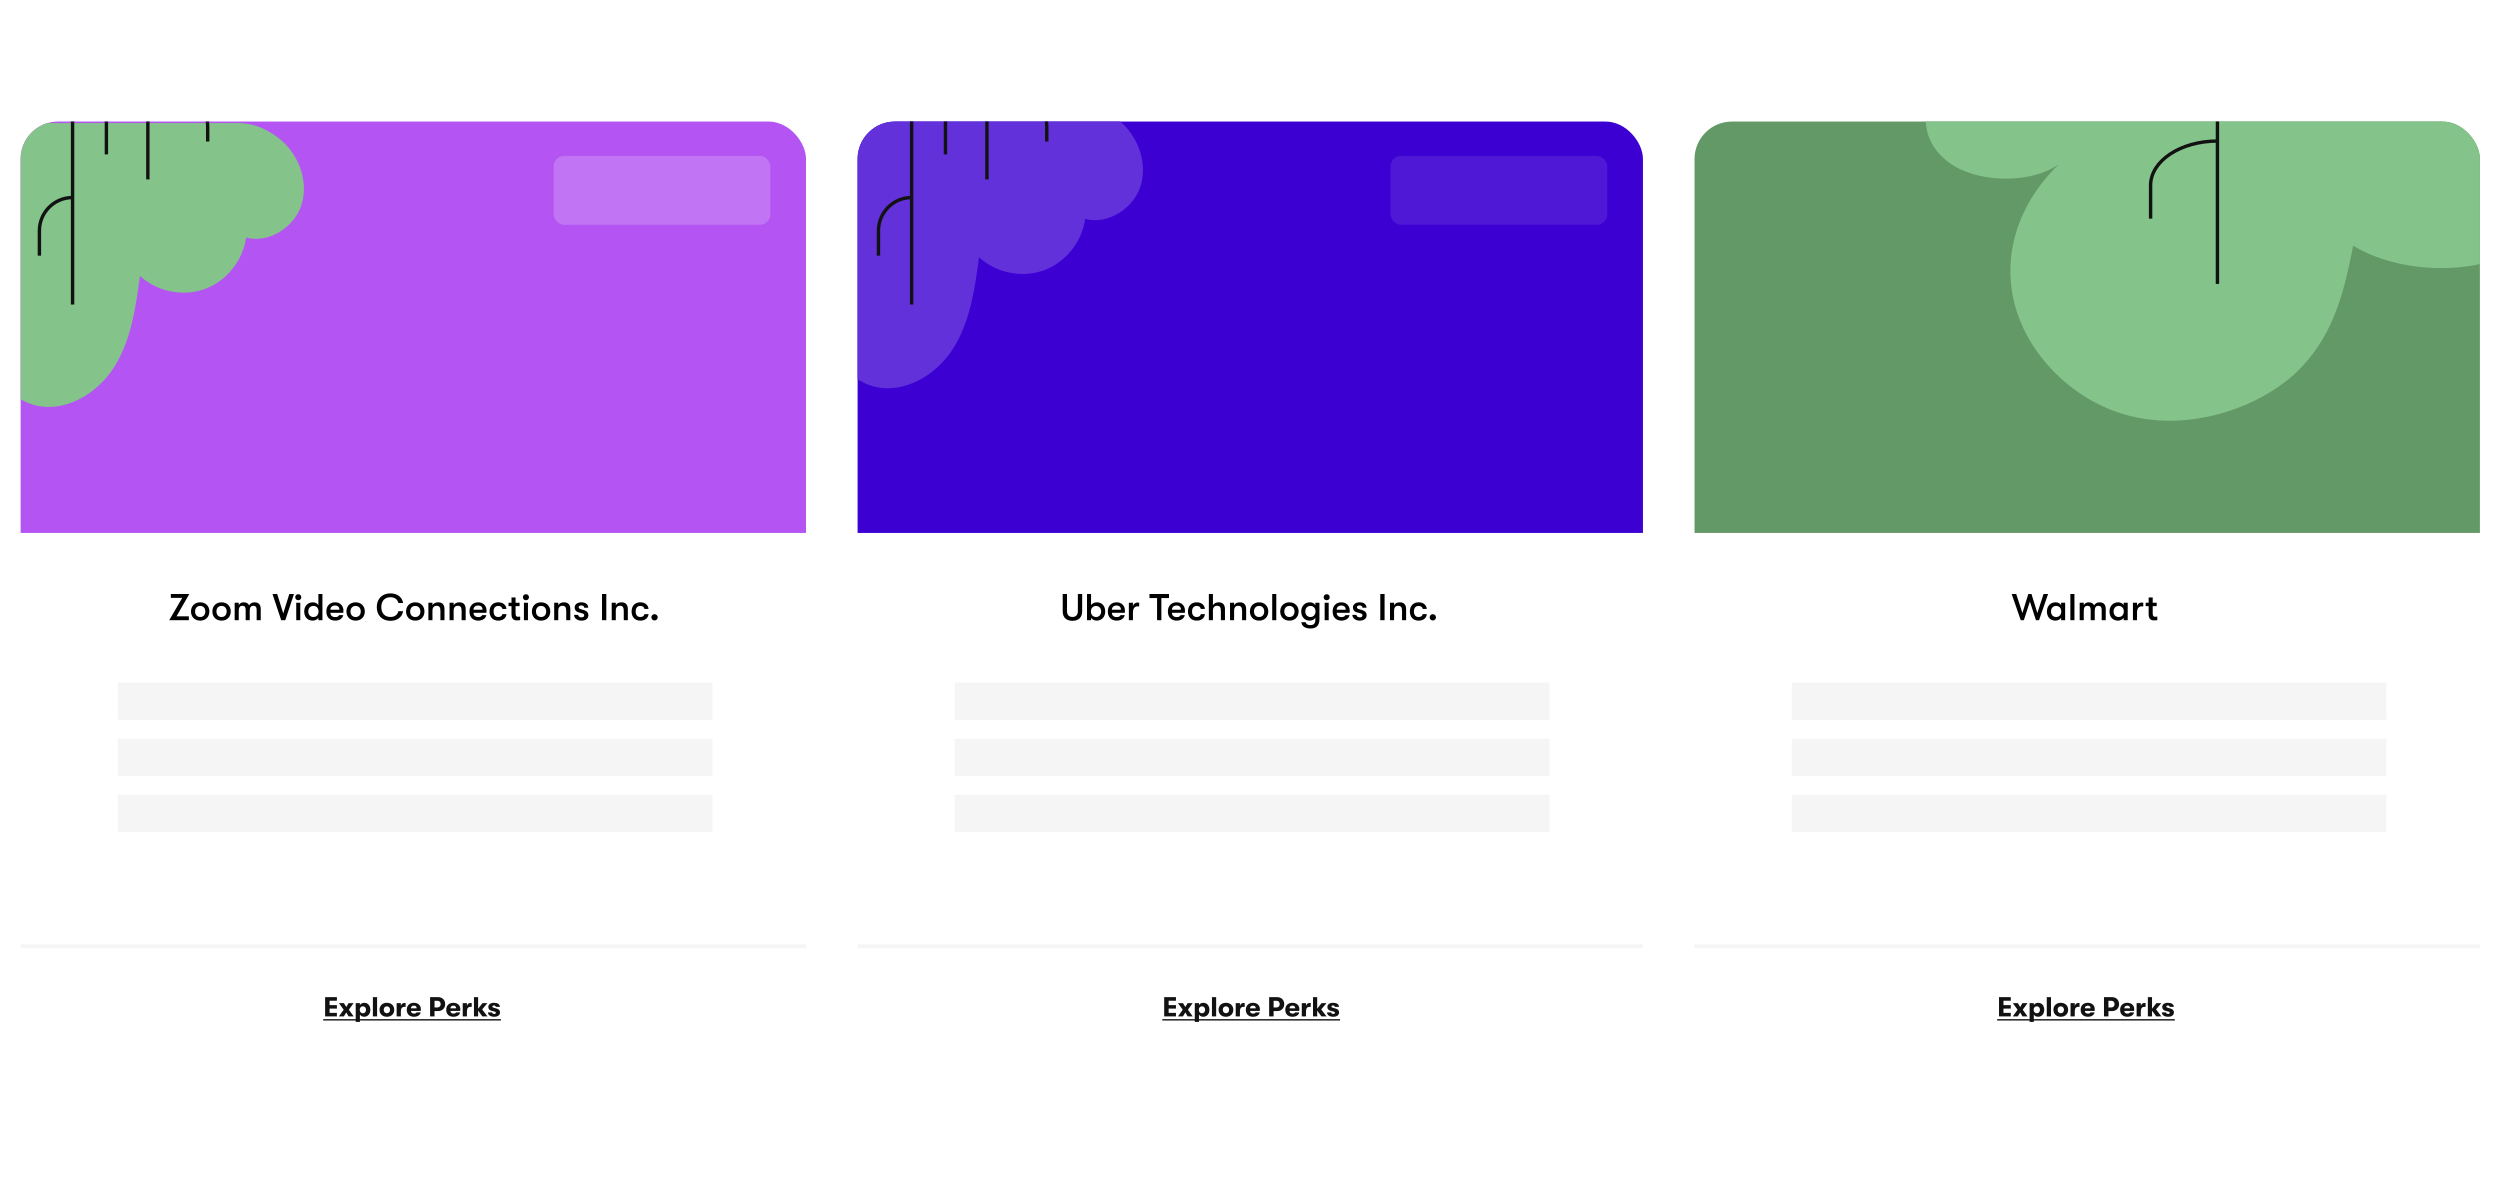 <svg width="727" height="344" viewBox="0 0 727 344" fill="none" xmlns="http://www.w3.org/2000/svg">
<g filter="url(#filter0_d_817_14751)">
<g clip-path="url(#clip0_817_14751)">
<rect x="6" y="31" width="228.385" height="282.762" rx="10.876" fill="white"/>
<rect x="-8.137" y="31" width="256.661" height="119.63" fill="#B454F2"/>
<rect x="34.275" y="194.132" width="172.92" height="10.876" fill="#F5F5F5"/>
<rect x="34.275" y="210.445" width="172.92" height="10.876" fill="#F5F5F5"/>
<rect x="34.275" y="226.758" width="172.92" height="10.876" fill="#F5F5F5"/>
<rect x="-2.701" y="270.26" width="244.698" height="1.088" fill="#F5F5F5"/>
<path d="M97.968 291.223V290.183H95.84V288.951H97.968V287.935H95.84V286.663H97.968V285.623H94.544V291.223H97.968ZM99.997 291.223L100.693 290.071L101.381 291.223H102.845L101.445 289.279L102.821 287.367H101.357L100.693 288.487L100.021 287.367H98.565L99.941 289.279L98.541 291.223H99.997ZM105.922 287.263C105.346 287.263 104.866 287.551 104.658 287.919V287.367H103.442V292.823H104.658V290.679C104.858 291.039 105.322 291.327 105.89 291.327C106.954 291.327 107.698 290.503 107.698 289.295C107.698 288.079 106.977 287.263 105.922 287.263ZM105.538 290.311C104.993 290.311 104.61 289.903 104.61 289.295C104.61 288.695 104.986 288.287 105.538 288.287C106.074 288.287 106.45 288.703 106.45 289.295C106.45 289.895 106.074 290.311 105.538 290.311ZM109.658 291.223V285.623H108.434V291.223H109.658ZM112.508 291.327C113.828 291.327 114.644 290.471 114.644 289.295C114.644 288.119 113.828 287.263 112.508 287.263C111.18 287.263 110.364 288.119 110.364 289.295C110.364 290.471 111.18 291.327 112.508 291.327ZM112.508 290.295C111.924 290.295 111.588 289.879 111.588 289.295C111.588 288.711 111.924 288.295 112.508 288.295C113.084 288.295 113.428 288.711 113.428 289.295C113.428 289.879 113.084 290.295 112.508 290.295ZM116.572 291.223V289.735C116.572 288.879 116.924 288.447 117.588 288.447C117.74 288.447 117.812 288.455 117.956 288.471V287.335C117.86 287.311 117.78 287.303 117.636 287.303C117.164 287.303 116.708 287.599 116.572 288.175V287.367H115.348V291.223H116.572ZM122.382 289.095C122.382 288.007 121.566 287.263 120.366 287.263C119.11 287.263 118.286 288.031 118.286 289.295C118.286 290.583 119.094 291.327 120.406 291.327C121.43 291.327 122.206 290.823 122.326 290.063H121.126C121.022 290.303 120.782 290.407 120.406 290.407C119.862 290.407 119.526 290.135 119.502 289.631H122.35C122.374 289.415 122.382 289.295 122.382 289.095ZM119.502 288.871C119.51 288.399 119.83 288.087 120.358 288.087C120.878 288.087 121.166 288.359 121.174 288.871H119.502ZM125.067 285.623V291.223H126.363V289.671H127.451C128.611 289.671 129.459 288.823 129.459 287.647C129.459 286.471 128.619 285.623 127.451 285.623H125.067ZM126.363 288.615V286.679H127.251C127.771 286.679 128.147 287.087 128.147 287.647C128.147 288.207 127.771 288.615 127.251 288.615H126.363ZM133.859 289.095C133.859 288.007 133.043 287.263 131.843 287.263C130.587 287.263 129.763 288.031 129.763 289.295C129.763 290.583 130.571 291.327 131.883 291.327C132.907 291.327 133.683 290.823 133.803 290.063H132.603C132.499 290.303 132.259 290.407 131.883 290.407C131.339 290.407 131.003 290.135 130.979 289.631H133.827C133.851 289.415 133.859 289.295 133.859 289.095ZM130.979 288.871C130.987 288.399 131.307 288.087 131.835 288.087C132.355 288.087 132.643 288.359 132.651 288.871H130.979ZM135.783 291.223V289.735C135.783 288.879 136.135 288.447 136.799 288.447C136.951 288.447 137.023 288.455 137.167 288.471V287.335C137.071 287.311 136.991 287.303 136.847 287.303C136.375 287.303 135.919 287.599 135.783 288.175V287.367H134.559V291.223H135.783ZM140.208 289.191L141.744 287.367H140.304L139.04 288.991V285.623H137.824V291.223H139.04V289.543L140.272 291.223H141.768L140.208 289.191ZM143.72 291.327C144.744 291.327 145.408 290.855 145.408 290.055C145.408 289.471 145.04 289.103 144.432 288.943L143.616 288.719C143.304 288.639 143.192 288.527 143.192 288.351C143.192 288.167 143.368 288.039 143.632 288.039C143.96 288.039 144.16 288.183 144.16 288.455H145.368C145.368 287.687 144.736 287.263 143.648 287.263C142.656 287.263 142 287.743 142 288.471C142 289.055 142.352 289.447 142.968 289.599L143.776 289.799C144.104 289.879 144.192 289.983 144.192 290.159C144.192 290.383 144.008 290.511 143.744 290.511C143.368 290.511 143.112 290.327 143.112 290.063H141.896C141.896 290.815 142.624 291.327 143.72 291.327Z" fill="#121212"/>
<path d="M94 292.023H145.664V292.423H94V292.023Z" fill="#121212"/>
<path d="M54.916 176V174.88H51.327L55.047 168.387H49.685V169.507H52.991L49.218 176H54.916ZM58.216 176.131C59.891 176.131 60.891 174.956 60.891 173.466C60.891 171.976 59.891 170.802 58.216 170.802C56.541 170.802 55.541 171.976 55.541 173.466C55.541 174.956 56.541 176.131 58.216 176.131ZM58.216 175.076C57.259 175.076 56.726 174.39 56.726 173.466C56.726 172.542 57.259 171.856 58.216 171.856C59.173 171.856 59.706 172.542 59.706 173.466C59.706 174.39 59.173 175.076 58.216 175.076ZM64.429 176.131C66.104 176.131 67.104 174.956 67.104 173.466C67.104 171.976 66.104 170.802 64.429 170.802C62.754 170.802 61.754 171.976 61.754 173.466C61.754 174.956 62.754 176.131 64.429 176.131ZM64.429 175.076C63.472 175.076 62.939 174.39 62.939 173.466C62.939 172.542 63.472 171.856 64.429 171.856C65.386 171.856 65.919 172.542 65.919 173.466C65.919 174.39 65.386 175.076 64.429 175.076ZM69.427 176V173.314C69.427 172.107 69.916 171.813 70.514 171.813C71.134 171.813 71.438 172.172 71.438 173.009V176H72.624V173.314C72.624 172.107 73.091 171.813 73.69 171.813C74.31 171.813 74.636 172.183 74.636 173.02V176H75.821V172.792C75.821 171.846 75.517 170.802 73.994 170.802C73.276 170.802 72.678 171.193 72.439 171.704C72.222 171.204 71.765 170.802 70.84 170.802C70.177 170.802 69.644 171.171 69.427 171.639V170.932H68.241V176H69.427ZM82.967 176L85.49 168.387H84.13L82.369 174.032L80.607 168.387H79.247L81.77 176H82.967ZM86.735 170.203C87.257 170.203 87.615 169.812 87.615 169.322C87.615 168.833 87.257 168.442 86.735 168.442C86.213 168.442 85.854 168.833 85.854 169.322C85.854 169.812 86.213 170.203 86.735 170.203ZM87.322 176V170.932H86.147V176H87.322ZM92.586 171.617C92.271 171.106 91.662 170.802 90.987 170.802C89.41 170.802 88.464 171.976 88.464 173.466C88.464 174.956 89.323 176.131 90.955 176.131C91.575 176.131 92.271 175.826 92.586 175.315V176H93.761V168.387H92.586V171.617ZM91.129 175.076C90.204 175.076 89.65 174.39 89.65 173.466C89.65 172.542 90.204 171.856 91.129 171.856C92.14 171.856 92.63 172.596 92.63 173.466C92.63 174.336 92.14 175.076 91.129 175.076ZM99.871 173.205C99.871 171.78 98.892 170.802 97.445 170.802C95.901 170.802 94.9 171.846 94.9 173.466C94.9 175.108 95.89 176.131 97.489 176.131C98.707 176.131 99.664 175.467 99.816 174.521H98.62C98.424 174.912 98.076 175.097 97.489 175.097C96.63 175.097 96.108 174.662 96.075 173.858H99.838C99.86 173.575 99.871 173.412 99.871 173.205ZM96.075 172.955C96.086 172.237 96.586 171.737 97.424 171.737C98.239 171.737 98.696 172.172 98.707 172.955H96.075ZM103.417 176.131C105.092 176.131 106.092 174.956 106.092 173.466C106.092 171.976 105.092 170.802 103.417 170.802C101.742 170.802 100.742 171.976 100.742 173.466C100.742 174.956 101.742 176.131 103.417 176.131ZM103.417 175.076C102.46 175.076 101.927 174.39 101.927 173.466C101.927 172.542 102.46 171.856 103.417 171.856C104.374 171.856 104.907 172.542 104.907 173.466C104.907 174.39 104.374 175.076 103.417 175.076ZM113.526 176.185C115.625 176.185 116.984 174.999 117.213 173.39H115.843C115.603 174.423 114.798 175.065 113.537 175.065C111.851 175.065 110.883 173.934 110.883 172.194C110.883 170.454 111.851 169.322 113.537 169.322C114.798 169.322 115.603 169.964 115.843 170.997H117.213C116.984 169.388 115.625 168.202 113.526 168.202C111.046 168.202 109.567 169.866 109.567 172.194C109.567 174.521 111.046 176.185 113.526 176.185ZM120.76 176.131C122.435 176.131 123.436 174.956 123.436 173.466C123.436 171.976 122.435 170.802 120.76 170.802C119.086 170.802 118.085 171.976 118.085 173.466C118.085 174.956 119.086 176.131 120.76 176.131ZM120.76 175.076C119.803 175.076 119.27 174.39 119.27 173.466C119.27 172.542 119.803 171.856 120.76 171.856C121.717 171.856 122.25 172.542 122.25 173.466C122.25 174.39 121.717 175.076 120.76 175.076ZM125.758 176V173.216C125.758 172.324 126.193 171.813 126.965 171.813C127.792 171.813 128.074 172.281 128.074 173.357V176H129.26V172.813C129.26 171.487 128.629 170.802 127.411 170.802C126.661 170.802 126.073 171.095 125.758 171.639V170.932H124.573V176H125.758ZM131.918 176V173.216C131.918 172.324 132.353 171.813 133.125 171.813C133.952 171.813 134.234 172.281 134.234 173.357V176H135.42V172.813C135.42 171.487 134.789 170.802 133.571 170.802C132.821 170.802 132.233 171.095 131.918 171.639V170.932H130.732V176H131.918ZM141.482 173.205C141.482 171.78 140.503 170.802 139.057 170.802C137.512 170.802 136.512 171.846 136.512 173.466C136.512 175.108 137.501 176.131 139.1 176.131C140.318 176.131 141.275 175.467 141.427 174.521H140.231C140.035 174.912 139.687 175.097 139.1 175.097C138.241 175.097 137.719 174.662 137.686 173.858H141.449C141.471 173.575 141.482 173.412 141.482 173.205ZM137.686 172.955C137.697 172.237 138.197 171.737 139.035 171.737C139.851 171.737 140.307 172.172 140.318 172.955H137.686ZM144.876 176.131C146.29 176.131 147.171 175.38 147.28 174.249H146.094C145.964 174.782 145.594 175.076 144.876 175.076C144.039 175.076 143.538 174.499 143.538 173.466C143.538 172.433 144.039 171.856 144.876 171.856C145.594 171.856 145.964 172.161 146.094 172.737H147.28C147.171 171.574 146.29 170.802 144.876 170.802C143.299 170.802 142.353 171.889 142.353 173.466C142.353 175.043 143.299 176.131 144.876 176.131ZM150.668 174.999C150.2 174.999 149.928 174.891 149.928 174.01V171.922H151.092V170.932H149.928V169.399H148.743V170.932H147.884V171.922H148.743V174.282C148.743 175.989 149.809 176.065 150.385 176.065C150.733 176.065 151.081 176.033 151.266 176V174.956C151.146 174.978 150.853 174.999 150.668 174.999ZM152.943 170.203C153.465 170.203 153.824 169.812 153.824 169.322C153.824 168.833 153.465 168.442 152.943 168.442C152.421 168.442 152.062 168.833 152.062 169.322C152.062 169.812 152.421 170.203 152.943 170.203ZM153.53 176V170.932H152.356V176H153.53ZM157.348 176.131C159.023 176.131 160.024 174.956 160.024 173.466C160.024 171.976 159.023 170.802 157.348 170.802C155.673 170.802 154.673 171.976 154.673 173.466C154.673 174.956 155.673 176.131 157.348 176.131ZM157.348 175.076C156.391 175.076 155.858 174.39 155.858 173.466C155.858 172.542 156.391 171.856 157.348 171.856C158.305 171.856 158.838 172.542 158.838 173.466C158.838 174.39 158.305 175.076 157.348 175.076ZM162.346 176V173.216C162.346 172.324 162.781 171.813 163.553 171.813C164.38 171.813 164.662 172.281 164.662 173.357V176H165.848V172.813C165.848 171.487 165.217 170.802 163.999 170.802C163.248 170.802 162.661 171.095 162.346 171.639V170.932H161.16V176H162.346ZM169.093 176.131C170.322 176.131 171.094 175.543 171.094 174.554C171.094 173.836 170.637 173.314 169.92 173.107L168.908 172.813C168.44 172.683 168.277 172.498 168.277 172.226C168.277 171.922 168.582 171.704 169.006 171.704C169.561 171.704 169.887 171.954 169.887 172.378H171.051C171.051 171.4 170.289 170.802 169.05 170.802C167.918 170.802 167.103 171.432 167.103 172.291C167.103 173.009 167.505 173.52 168.212 173.716L169.224 173.988C169.767 174.129 169.887 174.303 169.887 174.586C169.887 174.945 169.604 175.184 169.158 175.184C168.549 175.184 168.125 174.88 168.125 174.445H166.94C166.94 175.413 167.853 176.131 169.093 176.131ZM176.315 176V168.387H175.064V176H176.315ZM179.073 176V173.216C179.073 172.324 179.508 171.813 180.28 171.813C181.107 171.813 181.39 172.281 181.39 173.357V176H182.575V172.813C182.575 171.487 181.944 170.802 180.726 170.802C179.976 170.802 179.389 171.095 179.073 171.639V170.932H177.888V176H179.073ZM186.19 176.131C187.604 176.131 188.485 175.38 188.594 174.249H187.408C187.278 174.782 186.908 175.076 186.19 175.076C185.353 175.076 184.852 174.499 184.852 173.466C184.852 172.433 185.353 171.856 186.19 171.856C186.908 171.856 187.278 172.161 187.408 172.737H188.594C188.485 171.574 187.604 170.802 186.19 170.802C184.613 170.802 183.667 171.889 183.667 173.466C183.667 175.043 184.613 176.131 186.19 176.131ZM190.333 176.087C190.844 176.087 191.257 175.663 191.257 175.163C191.257 174.662 190.844 174.249 190.333 174.249C189.822 174.249 189.419 174.662 189.419 175.163C189.419 175.663 189.822 176.087 190.333 176.087Z" fill="black"/>
<rect opacity="0.2" x="161" y="41" width="63" height="20" rx="3" fill="#F5F5F5"/>
<path d="M-3.198 31.44H69.01C71.558 31.44 74.086 31.943 76.407 33C78.57 33.988 80.575 35.291 82.322 36.921C87.29 41.562 89.768 49.038 87.586 55.467C85.403 61.895 78.125 66.458 71.548 64.74C70.679 71.415 65.85 77.429 59.52 79.71C53.19 82.002 45.636 80.471 40.698 75.899C39.473 85.102 38.13 94.622 33.163 102.463C28.196 110.304 18.528 115.983 9.63 113.346C4.278 111.756 0.09 107.48 -2.862 102.74C-11.207 89.329 -10.654 70.971 -1.687 58.005C-5.282 62.202 -12.718 62.369 -16.905 58.518C-21.468 54.321 -22.099 46.924 -19.384 41.345C-19.245 41.058 -19.107 40.782 -18.949 40.515C-15.838 34.827 -9.696 31.44 -3.198 31.44Z" fill="#84C389"/>
<path d="M42.998 47.813V-47" stroke="#121212" stroke-width="0.988" stroke-miterlimit="10" stroke-linejoin="bevel"/>
<path d="M21.105 84.214V-10.6" stroke="#121212" stroke-width="0.988" stroke-miterlimit="10" stroke-linejoin="bevel"/>
<path d="M60.398 36.803V32.793C60.398 23.184 52.607 15.393 42.998 15.393" stroke="#121212" stroke-width="0.988" stroke-miterlimit="10" stroke-linejoin="bevel"/>
<path d="M30.939 40.545V20.557C30.939 15.126 26.535 10.722 21.104 10.722" stroke="#121212" stroke-width="0.988" stroke-miterlimit="10" stroke-linejoin="bevel"/>
<path d="M21.105 53.096C15.783 53.096 11.457 57.411 11.457 62.744V70.002" stroke="#121212" stroke-width="0.988" stroke-miterlimit="10" stroke-linejoin="bevel"/>
</g>
</g>
<g filter="url(#filter1_d_817_14751)">
<g clip-path="url(#clip1_817_14751)">
<rect x="249.385" y="31" width="228.385" height="282.762" rx="10.876" fill="white"/>
<rect x="235.248" y="31" width="256.661" height="119.63" fill="#3D00D3"/>
<rect x="277.66" y="194.132" width="172.92" height="10.876" fill="#F5F5F5"/>
<rect x="277.66" y="210.445" width="172.92" height="10.876" fill="#F5F5F5"/>
<rect x="277.66" y="226.758" width="172.92" height="10.876" fill="#F5F5F5"/>
<rect x="240.684" y="270.26" width="244.698" height="1.088" fill="#F5F5F5"/>
<path d="M341.968 291.223V290.183H339.84V288.951H341.968V287.935H339.84V286.663H341.968V285.623H338.544V291.223H341.968ZM343.997 291.223L344.693 290.071L345.381 291.223H346.845L345.445 289.279L346.821 287.367H345.357L344.693 288.487L344.021 287.367H342.565L343.941 289.279L342.541 291.223H343.997ZM349.922 287.263C349.346 287.263 348.866 287.551 348.658 287.919V287.367H347.442V292.823H348.658V290.679C348.858 291.039 349.322 291.327 349.89 291.327C350.954 291.327 351.698 290.503 351.698 289.295C351.698 288.079 350.977 287.263 349.922 287.263ZM349.538 290.311C348.993 290.311 348.61 289.903 348.61 289.295C348.61 288.695 348.986 288.287 349.538 288.287C350.074 288.287 350.45 288.703 350.45 289.295C350.45 289.895 350.074 290.311 349.538 290.311ZM353.658 291.223V285.623H352.434V291.223H353.658ZM356.508 291.327C357.828 291.327 358.644 290.471 358.644 289.295C358.644 288.119 357.828 287.263 356.508 287.263C355.18 287.263 354.364 288.119 354.364 289.295C354.364 290.471 355.18 291.327 356.508 291.327ZM356.508 290.295C355.924 290.295 355.588 289.879 355.588 289.295C355.588 288.711 355.924 288.295 356.508 288.295C357.084 288.295 357.428 288.711 357.428 289.295C357.428 289.879 357.084 290.295 356.508 290.295ZM360.572 291.223V289.735C360.572 288.879 360.924 288.447 361.588 288.447C361.74 288.447 361.812 288.455 361.956 288.471V287.335C361.86 287.311 361.78 287.303 361.636 287.303C361.164 287.303 360.708 287.599 360.572 288.175V287.367H359.348V291.223H360.572ZM366.382 289.095C366.382 288.007 365.566 287.263 364.366 287.263C363.11 287.263 362.286 288.031 362.286 289.295C362.286 290.583 363.094 291.327 364.406 291.327C365.43 291.327 366.206 290.823 366.326 290.063H365.126C365.022 290.303 364.782 290.407 364.406 290.407C363.862 290.407 363.526 290.135 363.502 289.631H366.35C366.374 289.415 366.382 289.295 366.382 289.095ZM363.502 288.871C363.51 288.399 363.83 288.087 364.358 288.087C364.878 288.087 365.166 288.359 365.174 288.871H363.502ZM369.067 285.623V291.223H370.363V289.671H371.451C372.611 289.671 373.459 288.823 373.459 287.647C373.459 286.471 372.619 285.623 371.451 285.623H369.067ZM370.363 288.615V286.679H371.251C371.771 286.679 372.147 287.087 372.147 287.647C372.147 288.207 371.771 288.615 371.251 288.615H370.363ZM377.859 289.095C377.859 288.007 377.043 287.263 375.843 287.263C374.587 287.263 373.763 288.031 373.763 289.295C373.763 290.583 374.571 291.327 375.883 291.327C376.907 291.327 377.683 290.823 377.803 290.063H376.603C376.499 290.303 376.259 290.407 375.883 290.407C375.339 290.407 375.003 290.135 374.979 289.631H377.827C377.851 289.415 377.859 289.295 377.859 289.095ZM374.979 288.871C374.987 288.399 375.307 288.087 375.835 288.087C376.355 288.087 376.643 288.359 376.651 288.871H374.979ZM379.783 291.223V289.735C379.783 288.879 380.135 288.447 380.799 288.447C380.951 288.447 381.023 288.455 381.167 288.471V287.335C381.071 287.311 380.991 287.303 380.847 287.303C380.375 287.303 379.919 287.599 379.783 288.175V287.367H378.559V291.223H379.783ZM384.208 289.191L385.744 287.367H384.304L383.04 288.991V285.623H381.824V291.223H383.04V289.543L384.272 291.223H385.768L384.208 289.191ZM387.72 291.327C388.744 291.327 389.408 290.855 389.408 290.055C389.408 289.471 389.04 289.103 388.432 288.943L387.616 288.719C387.304 288.639 387.192 288.527 387.192 288.351C387.192 288.167 387.368 288.039 387.632 288.039C387.96 288.039 388.16 288.183 388.16 288.455H389.368C389.368 287.687 388.736 287.263 387.648 287.263C386.656 287.263 386 287.743 386 288.471C386 289.055 386.352 289.447 386.968 289.599L387.776 289.799C388.104 289.879 388.192 289.983 388.192 290.159C388.192 290.383 388.008 290.511 387.744 290.511C387.368 290.511 387.112 290.327 387.112 290.063H385.896C385.896 290.815 386.624 291.327 387.72 291.327Z" fill="#121212"/>
<path d="M338 292.023H389.664V292.423H338V292.023Z" fill="#121212"/>
<path d="M311.865 176.185C313.572 176.185 314.693 175.25 314.693 173.477V168.387H313.442V173.401C313.442 174.499 312.822 175.065 311.865 175.065C310.908 175.065 310.288 174.499 310.288 173.401V168.387H309.037V173.477C309.037 175.25 310.157 176.185 311.865 176.185ZM318.985 170.802C318.267 170.802 317.592 171.128 317.277 171.617V168.387H316.103V176H317.277V175.315C317.592 175.804 318.234 176.131 318.908 176.131C320.377 176.131 321.399 175.032 321.399 173.466C321.399 171.867 320.431 170.802 318.985 170.802ZM318.734 175.076C317.843 175.076 317.234 174.423 317.234 173.466C317.234 172.509 317.843 171.856 318.734 171.856C319.604 171.856 320.213 172.52 320.213 173.466C320.213 174.412 319.604 175.076 318.734 175.076ZM327.128 173.205C327.128 171.78 326.149 170.802 324.703 170.802C323.158 170.802 322.158 171.846 322.158 173.466C322.158 175.108 323.148 176.131 324.746 176.131C325.964 176.131 326.921 175.467 327.074 174.521H325.877C325.682 174.912 325.334 175.097 324.746 175.097C323.887 175.097 323.365 174.662 323.332 173.858H327.095C327.117 173.575 327.128 173.412 327.128 173.205ZM323.332 172.955C323.343 172.237 323.844 171.737 324.681 171.737C325.497 171.737 325.953 172.172 325.964 172.955H323.332ZM329.459 176V173.76C329.459 172.607 329.97 171.976 330.808 171.976C330.993 171.976 331.09 171.976 331.275 171.998V170.91C331.145 170.878 330.993 170.867 330.808 170.867C330.253 170.867 329.644 171.193 329.459 171.911V170.932H328.274V176H329.459ZM337.727 176V169.562H339.945V168.387H334.268V169.562H336.476V176H337.727ZM344.588 173.205C344.588 171.78 343.609 170.802 342.163 170.802C340.619 170.802 339.618 171.846 339.618 173.466C339.618 175.108 340.608 176.131 342.207 176.131C343.425 176.131 344.382 175.467 344.534 174.521H343.338C343.142 174.912 342.794 175.097 342.207 175.097C341.347 175.097 340.825 174.662 340.793 173.858H344.556C344.577 173.575 344.588 173.412 344.588 173.205ZM340.793 172.955C340.804 172.237 341.304 171.737 342.141 171.737C342.957 171.737 343.414 172.172 343.425 172.955H340.793ZM347.983 176.131C349.396 176.131 350.277 175.38 350.386 174.249H349.201C349.07 174.782 348.7 175.076 347.983 175.076C347.145 175.076 346.645 174.499 346.645 173.466C346.645 172.433 347.145 171.856 347.983 171.856C348.7 171.856 349.07 172.161 349.201 172.737H350.386C350.277 171.574 349.396 170.802 347.983 170.802C346.406 170.802 345.459 171.889 345.459 173.466C345.459 175.043 346.406 176.131 347.983 176.131ZM354.371 170.802C353.621 170.802 353.034 171.095 352.718 171.639V168.387H351.533V176H352.718V173.216C352.718 172.324 353.153 171.813 353.925 171.813C354.752 171.813 355.035 172.281 355.035 173.357V176H356.22V172.813C356.22 171.487 355.589 170.802 354.371 170.802ZM358.878 176V173.216C358.878 172.324 359.313 171.813 360.085 171.813C360.912 171.813 361.195 172.281 361.195 173.357V176H362.38V172.813C362.38 171.487 361.749 170.802 360.531 170.802C359.781 170.802 359.193 171.095 358.878 171.639V170.932H357.693V176H358.878ZM366.147 176.131C367.822 176.131 368.823 174.956 368.823 173.466C368.823 171.976 367.822 170.802 366.147 170.802C364.472 170.802 363.472 171.976 363.472 173.466C363.472 174.956 364.472 176.131 366.147 176.131ZM366.147 175.076C365.19 175.076 364.657 174.39 364.657 173.466C364.657 172.542 365.19 171.856 366.147 171.856C367.104 171.856 367.637 172.542 367.637 173.466C367.637 174.39 367.104 175.076 366.147 175.076ZM371.145 176V168.387H369.959V176H371.145ZM374.962 176.131C376.637 176.131 377.638 174.956 377.638 173.466C377.638 171.976 376.637 170.802 374.962 170.802C373.288 170.802 372.287 171.976 372.287 173.466C372.287 174.956 373.288 176.131 374.962 176.131ZM374.962 175.076C374.005 175.076 373.472 174.39 373.472 173.466C373.472 172.542 374.005 171.856 374.962 171.856C375.919 171.856 376.452 172.542 376.452 173.466C376.452 174.39 375.919 175.076 374.962 175.076ZM382.505 171.617C382.2 171.106 381.591 170.802 380.917 170.802C379.394 170.802 378.394 171.976 378.394 173.466C378.394 174.956 379.307 176.131 380.884 176.131C381.504 176.131 382.2 175.826 382.505 175.315V175.869C382.505 177.011 381.994 177.436 381.026 177.436C380.21 177.436 379.786 177.098 379.688 176.576H378.448C378.47 177.142 378.774 177.631 379.253 177.958C379.721 178.273 380.362 178.414 381.037 178.414C381.765 178.414 382.352 178.284 382.777 177.968C383.375 177.533 383.69 176.783 383.69 175.782V170.932H382.505V171.617ZM381.058 175.076C380.167 175.076 379.579 174.39 379.579 173.466C379.579 172.542 380.167 171.856 381.058 171.856C382.026 171.856 382.559 172.596 382.559 173.466C382.559 174.336 382.026 175.076 381.058 175.076ZM385.798 170.203C386.32 170.203 386.679 169.812 386.679 169.322C386.679 168.833 386.32 168.442 385.798 168.442C385.276 168.442 384.917 168.833 384.917 169.322C384.917 169.812 385.276 170.203 385.798 170.203ZM386.385 176V170.932H385.211V176H386.385ZM392.498 173.205C392.498 171.78 391.519 170.802 390.072 170.802C388.528 170.802 387.528 171.846 387.528 173.466C387.528 175.108 388.517 176.131 390.116 176.131C391.334 176.131 392.291 175.467 392.443 174.521H391.247C391.051 174.912 390.703 175.097 390.116 175.097C389.257 175.097 388.735 174.662 388.702 173.858H392.465C392.487 173.575 392.498 173.412 392.498 173.205ZM388.702 172.955C388.713 172.237 389.213 171.737 390.051 171.737C390.866 171.737 391.323 172.172 391.334 172.955H388.702ZM395.416 176.131C396.645 176.131 397.417 175.543 397.417 174.554C397.417 173.836 396.96 173.314 396.242 173.107L395.231 172.813C394.763 172.683 394.6 172.498 394.6 172.226C394.6 171.922 394.905 171.704 395.329 171.704C395.884 171.704 396.21 171.954 396.21 172.378H397.374C397.374 171.4 396.612 170.802 395.372 170.802C394.241 170.802 393.426 171.432 393.426 172.291C393.426 173.009 393.828 173.52 394.535 173.716L395.546 173.988C396.09 174.129 396.21 174.303 396.21 174.586C396.21 174.945 395.927 175.184 395.481 175.184C394.872 175.184 394.448 174.88 394.448 174.445H393.263C393.263 175.413 394.176 176.131 395.416 176.131ZM402.638 176V168.387H401.387V176H402.638ZM405.396 176V173.216C405.396 172.324 405.831 171.813 406.603 171.813C407.43 171.813 407.713 172.281 407.713 173.357V176H408.898V172.813C408.898 171.487 408.267 170.802 407.049 170.802C406.299 170.802 405.712 171.095 405.396 171.639V170.932H404.211V176H405.396ZM412.513 176.131C413.927 176.131 414.808 175.38 414.917 174.249H413.731C413.601 174.782 413.231 175.076 412.513 175.076C411.676 175.076 411.175 174.499 411.175 173.466C411.175 172.433 411.676 171.856 412.513 171.856C413.231 171.856 413.601 172.161 413.731 172.737H414.917C414.808 171.574 413.927 170.802 412.513 170.802C410.936 170.802 409.99 171.889 409.99 173.466C409.99 175.043 410.936 176.131 412.513 176.131ZM416.656 176.087C417.167 176.087 417.58 175.663 417.58 175.163C417.58 174.662 417.167 174.249 416.656 174.249C416.144 174.249 415.742 174.662 415.742 175.163C415.742 175.663 416.144 176.087 416.656 176.087Z" fill="black"/>
<rect opacity="0.1" x="404.385" y="41" width="63" height="20" rx="3" fill="#F5F5F5"/>
<path d="M240.802 26H313.01C315.558 26 318.086 26.503 320.407 27.56C322.57 28.548 324.574 29.851 326.322 31.481C331.29 36.122 333.768 43.598 331.586 50.027C329.404 56.455 322.125 61.018 315.548 59.3C314.679 65.975 309.85 71.989 303.52 74.271C297.19 76.562 289.635 75.031 284.698 70.459C283.473 79.662 282.13 89.182 277.163 97.023C272.196 104.864 262.528 110.543 253.63 107.906C248.278 106.316 244.09 102.04 241.138 97.3C232.793 83.889 233.346 65.531 242.313 52.565C238.718 56.762 231.282 56.929 227.095 53.078C222.532 48.881 221.9 41.484 224.616 35.905C224.754 35.618 224.893 35.342 225.051 35.075C228.161 29.387 234.304 26 240.802 26Z" fill="#6231DA"/>
<path d="M286.998 47.813V-47" stroke="#121212" stroke-width="0.988" stroke-miterlimit="10" stroke-linejoin="bevel"/>
<path d="M265.105 84.214V-10.6" stroke="#121212" stroke-width="0.988" stroke-miterlimit="10" stroke-linejoin="bevel"/>
<path d="M304.398 36.803V32.793C304.398 23.184 296.607 15.393 286.998 15.393" stroke="#121212" stroke-width="0.988" stroke-miterlimit="10" stroke-linejoin="bevel"/>
<path d="M274.939 40.545V20.557C274.939 15.126 270.535 10.722 265.104 10.722" stroke="#121212" stroke-width="0.988" stroke-miterlimit="10" stroke-linejoin="bevel"/>
<path d="M265.105 53.096C259.783 53.096 255.457 57.411 255.457 62.744V70.002" stroke="#121212" stroke-width="0.988" stroke-miterlimit="10" stroke-linejoin="bevel"/>
</g>
</g>
<g filter="url(#filter2_d_817_14751)">
<g clip-path="url(#clip2_817_14751)">
<rect x="492.77" y="31" width="228.385" height="282.762" rx="10.876" fill="white"/>
<rect x="478.633" y="31" width="256.661" height="119.63" fill="#639867"/>
<rect x="521.045" y="194.132" width="172.92" height="10.876" fill="#F5F5F5"/>
<rect x="521.045" y="210.445" width="172.92" height="10.876" fill="#F5F5F5"/>
<rect x="521.045" y="226.758" width="172.92" height="10.876" fill="#F5F5F5"/>
<rect x="484.068" y="270.26" width="244.698" height="1.088" fill="#F5F5F5"/>
<path d="M584.738 291.223V290.183H582.61V288.951H584.738V287.935H582.61V286.663H584.738V285.623H581.314V291.223H584.738ZM586.767 291.223L587.463 290.071L588.151 291.223H589.615L588.215 289.279L589.591 287.367H588.127L587.463 288.487L586.791 287.367H585.335L586.711 289.279L585.311 291.223H586.767ZM592.691 287.263C592.115 287.263 591.635 287.551 591.427 287.919V287.367H590.211V292.823H591.427V290.679C591.627 291.039 592.091 291.327 592.659 291.327C593.723 291.327 594.467 290.503 594.467 289.295C594.467 288.079 593.747 287.263 592.691 287.263ZM592.307 290.311C591.763 290.311 591.379 289.903 591.379 289.295C591.379 288.695 591.755 288.287 592.307 288.287C592.843 288.287 593.219 288.703 593.219 289.295C593.219 289.895 592.843 290.311 592.307 290.311ZM596.427 291.223V285.623H595.203V291.223H596.427ZM599.278 291.327C600.598 291.327 601.414 290.471 601.414 289.295C601.414 288.119 600.598 287.263 599.278 287.263C597.95 287.263 597.134 288.119 597.134 289.295C597.134 290.471 597.95 291.327 599.278 291.327ZM599.278 290.295C598.694 290.295 598.358 289.879 598.358 289.295C598.358 288.711 598.694 288.295 599.278 288.295C599.854 288.295 600.198 288.711 600.198 289.295C600.198 289.879 599.854 290.295 599.278 290.295ZM603.341 291.223V289.735C603.341 288.879 603.693 288.447 604.357 288.447C604.509 288.447 604.581 288.455 604.725 288.471V287.335C604.629 287.311 604.549 287.303 604.405 287.303C603.933 287.303 603.477 287.599 603.341 288.175V287.367H602.117V291.223H603.341ZM609.151 289.095C609.151 288.007 608.335 287.263 607.135 287.263C605.879 287.263 605.055 288.031 605.055 289.295C605.055 290.583 605.863 291.327 607.175 291.327C608.199 291.327 608.975 290.823 609.095 290.063H607.895C607.791 290.303 607.551 290.407 607.175 290.407C606.631 290.407 606.295 290.135 606.271 289.631H609.119C609.143 289.415 609.151 289.295 609.151 289.095ZM606.271 288.871C606.279 288.399 606.599 288.087 607.127 288.087C607.647 288.087 607.935 288.359 607.943 288.871H606.271ZM611.837 285.623V291.223H613.133V289.671H614.221C615.381 289.671 616.229 288.823 616.229 287.647C616.229 286.471 615.389 285.623 614.221 285.623H611.837ZM613.133 288.615V286.679H614.021C614.541 286.679 614.917 287.087 614.917 287.647C614.917 288.207 614.541 288.615 614.021 288.615H613.133ZM620.628 289.095C620.628 288.007 619.812 287.263 618.612 287.263C617.356 287.263 616.532 288.031 616.532 289.295C616.532 290.583 617.34 291.327 618.652 291.327C619.676 291.327 620.452 290.823 620.572 290.063H619.372C619.268 290.303 619.028 290.407 618.652 290.407C618.108 290.407 617.772 290.135 617.748 289.631H620.596C620.62 289.415 620.628 289.295 620.628 289.095ZM617.748 288.871C617.756 288.399 618.076 288.087 618.604 288.087C619.124 288.087 619.412 288.359 619.42 288.871H617.748ZM622.552 291.223V289.735C622.552 288.879 622.904 288.447 623.568 288.447C623.72 288.447 623.792 288.455 623.936 288.471V287.335C623.84 287.311 623.76 287.303 623.616 287.303C623.144 287.303 622.688 287.599 622.552 288.175V287.367H621.328V291.223H622.552ZM626.978 289.191L628.514 287.367H627.074L625.81 288.991V285.623H624.594V291.223H625.81V289.543L627.042 291.223H628.538L626.978 289.191ZM630.489 291.327C631.513 291.327 632.177 290.855 632.177 290.055C632.177 289.471 631.809 289.103 631.201 288.943L630.385 288.719C630.073 288.639 629.961 288.527 629.961 288.351C629.961 288.167 630.137 288.039 630.401 288.039C630.729 288.039 630.929 288.183 630.929 288.455H632.137C632.137 287.687 631.505 287.263 630.417 287.263C629.425 287.263 628.769 287.743 628.769 288.471C628.769 289.055 629.121 289.447 629.737 289.599L630.545 289.799C630.873 289.879 630.961 289.983 630.961 290.159C630.961 290.383 630.777 290.511 630.513 290.511C630.137 290.511 629.881 290.327 629.881 290.063H628.665C628.665 290.815 629.393 291.327 630.489 291.327Z" fill="#121212"/>
<path d="M580.77 292.023H632.433V292.423H580.77V292.023Z" fill="#121212"/>
<path d="M588.535 176L590.296 170.573L592.047 176H592.95L595.582 168.387H594.266L592.461 173.923L590.753 168.387H589.829L588.121 173.923L586.316 168.387H585L587.632 176H588.535ZM597.738 176.131C598.358 176.131 599.054 175.826 599.369 175.315V176H600.543V170.932H599.369V171.617C599.054 171.106 598.445 170.802 597.77 170.802C596.193 170.802 595.247 171.976 595.247 173.466C595.247 174.956 596.106 176.131 597.738 176.131ZM597.912 175.076C596.987 175.076 596.433 174.39 596.433 173.466C596.433 172.542 596.987 171.856 597.912 171.856C598.923 171.856 599.412 172.596 599.412 173.466C599.412 174.336 598.923 175.076 597.912 175.076ZM603.249 176V168.387H602.064V176H603.249ZM605.958 176V173.314C605.958 172.107 606.447 171.813 607.045 171.813C607.665 171.813 607.969 172.172 607.969 173.009V176H609.155V173.314C609.155 172.107 609.623 171.813 610.221 171.813C610.841 171.813 611.167 172.183 611.167 173.02V176H612.352V172.792C612.352 171.846 612.048 170.802 610.525 170.802C609.807 170.802 609.209 171.193 608.97 171.704C608.753 171.204 608.296 170.802 607.371 170.802C606.708 170.802 606.175 171.171 605.958 171.639V170.932H604.772V176H605.958ZM615.931 176.131C616.551 176.131 617.247 175.826 617.562 175.315V176H618.737V170.932H617.562V171.617C617.247 171.106 616.638 170.802 615.963 170.802C614.386 170.802 613.44 171.976 613.44 173.466C613.44 174.956 614.299 176.131 615.931 176.131ZM616.105 175.076C615.18 175.076 614.626 174.39 614.626 173.466C614.626 172.542 615.18 171.856 616.105 171.856C617.116 171.856 617.605 172.596 617.605 173.466C617.605 174.336 617.116 175.076 616.105 175.076ZM621.442 176V173.76C621.442 172.607 621.953 171.976 622.791 171.976C622.976 171.976 623.074 171.976 623.258 171.998V170.91C623.128 170.878 622.976 170.867 622.791 170.867C622.236 170.867 621.627 171.193 621.442 171.911V170.932H620.257V176H621.442ZM626.747 174.999C626.279 174.999 626.007 174.891 626.007 174.01V171.922H627.171V170.932H626.007V169.399H624.822V170.932H623.963V171.922H624.822V174.282C624.822 175.989 625.888 176.065 626.464 176.065C626.812 176.065 627.16 176.033 627.345 176V174.956C627.225 174.978 626.932 174.999 626.747 174.999Z" fill="black"/>
<rect opacity="0.2" x="647.77" y="41" width="63" height="20" rx="3" fill="#F5F5F5"/>
<path d="M595.866 7.749H741.352C746.485 7.749 751.578 8.421 756.254 9.832C760.612 11.151 764.651 12.892 768.172 15.068C778.18 21.266 783.175 31.249 778.777 39.834C774.38 48.419 759.716 54.512 746.465 52.217C744.714 61.132 734.985 69.163 722.231 72.21C709.477 75.269 694.256 73.225 684.307 67.119C681.84 79.41 679.134 92.123 669.126 102.594C659.118 113.065 639.639 120.648 621.712 117.127C610.928 115.003 602.492 109.293 596.543 102.963C579.73 85.054 580.844 60.539 598.911 43.223C591.668 48.828 576.686 49.052 568.25 43.909C559.057 38.304 557.784 28.427 563.255 20.976C563.534 20.593 563.813 20.224 564.131 19.868C570.398 12.272 582.774 7.749 595.866 7.749Z" fill="#84C389"/>
<path d="M644.832 78.224V-48.39" stroke="#121212" stroke-width="0.988" stroke-miterlimit="10" stroke-linejoin="bevel"/>
<path d="M644.832 36.669C634.108 36.669 625.393 42.431 625.393 49.553V59.246" stroke="#121212" stroke-width="0.988" stroke-miterlimit="10" stroke-linejoin="bevel"/>
</g>
</g>
<defs>
<filter id="filter0_d_817_14751" x="0.562" y="29.913" width="239.26" height="293.637" filterUnits="userSpaceOnUse" color-interpolation-filters="sRGB">
<feFlood flood-opacity="0" result="BackgroundImageFix"/>
<feColorMatrix in="SourceAlpha" type="matrix" values="0 0 0 0 0 0 0 0 0 0 0 0 0 0 0 0 0 0 127 0" result="hardAlpha"/>
<feMorphology radius="9.788" operator="erode" in="SourceAlpha" result="effect1_dropShadow_817_14751"/>
<feOffset dy="4.35"/>
<feGaussianBlur stdDeviation="7.613"/>
<feComposite in2="hardAlpha" operator="out"/>
<feColorMatrix type="matrix" values="0 0 0 0 0 0 0 0 0 0 0 0 0 0 0 0 0 0 0.53 0"/>
<feBlend mode="normal" in2="BackgroundImageFix" result="effect1_dropShadow_817_14751"/>
<feBlend mode="normal" in="SourceGraphic" in2="effect1_dropShadow_817_14751" result="shape"/>
</filter>
<filter id="filter1_d_817_14751" x="243.947" y="29.913" width="239.26" height="293.637" filterUnits="userSpaceOnUse" color-interpolation-filters="sRGB">
<feFlood flood-opacity="0" result="BackgroundImageFix"/>
<feColorMatrix in="SourceAlpha" type="matrix" values="0 0 0 0 0 0 0 0 0 0 0 0 0 0 0 0 0 0 127 0" result="hardAlpha"/>
<feMorphology radius="9.788" operator="erode" in="SourceAlpha" result="effect1_dropShadow_817_14751"/>
<feOffset dy="4.35"/>
<feGaussianBlur stdDeviation="7.613"/>
<feComposite in2="hardAlpha" operator="out"/>
<feColorMatrix type="matrix" values="0 0 0 0 0 0 0 0 0 0 0 0 0 0 0 0 0 0 0.53 0"/>
<feBlend mode="normal" in2="BackgroundImageFix" result="effect1_dropShadow_817_14751"/>
<feBlend mode="normal" in="SourceGraphic" in2="effect1_dropShadow_817_14751" result="shape"/>
</filter>
<filter id="filter2_d_817_14751" x="487.332" y="29.913" width="239.26" height="293.637" filterUnits="userSpaceOnUse" color-interpolation-filters="sRGB">
<feFlood flood-opacity="0" result="BackgroundImageFix"/>
<feColorMatrix in="SourceAlpha" type="matrix" values="0 0 0 0 0 0 0 0 0 0 0 0 0 0 0 0 0 0 127 0" result="hardAlpha"/>
<feMorphology radius="9.788" operator="erode" in="SourceAlpha" result="effect1_dropShadow_817_14751"/>
<feOffset dy="4.35"/>
<feGaussianBlur stdDeviation="7.613"/>
<feComposite in2="hardAlpha" operator="out"/>
<feColorMatrix type="matrix" values="0 0 0 0 0 0 0 0 0 0 0 0 0 0 0 0 0 0 0.53 0"/>
<feBlend mode="normal" in2="BackgroundImageFix" result="effect1_dropShadow_817_14751"/>
<feBlend mode="normal" in="SourceGraphic" in2="effect1_dropShadow_817_14751" result="shape"/>
</filter>
<clipPath id="clip0_817_14751">
<rect x="6" y="31" width="228.385" height="282.762" rx="10.876" fill="white"/>
</clipPath>
<clipPath id="clip1_817_14751">
<rect x="249.385" y="31" width="228.385" height="282.762" rx="10.876" fill="white"/>
</clipPath>
<clipPath id="clip2_817_14751">
<rect x="492.77" y="31" width="228.385" height="282.762" rx="10.876" fill="white"/>
</clipPath>
</defs>
</svg>
